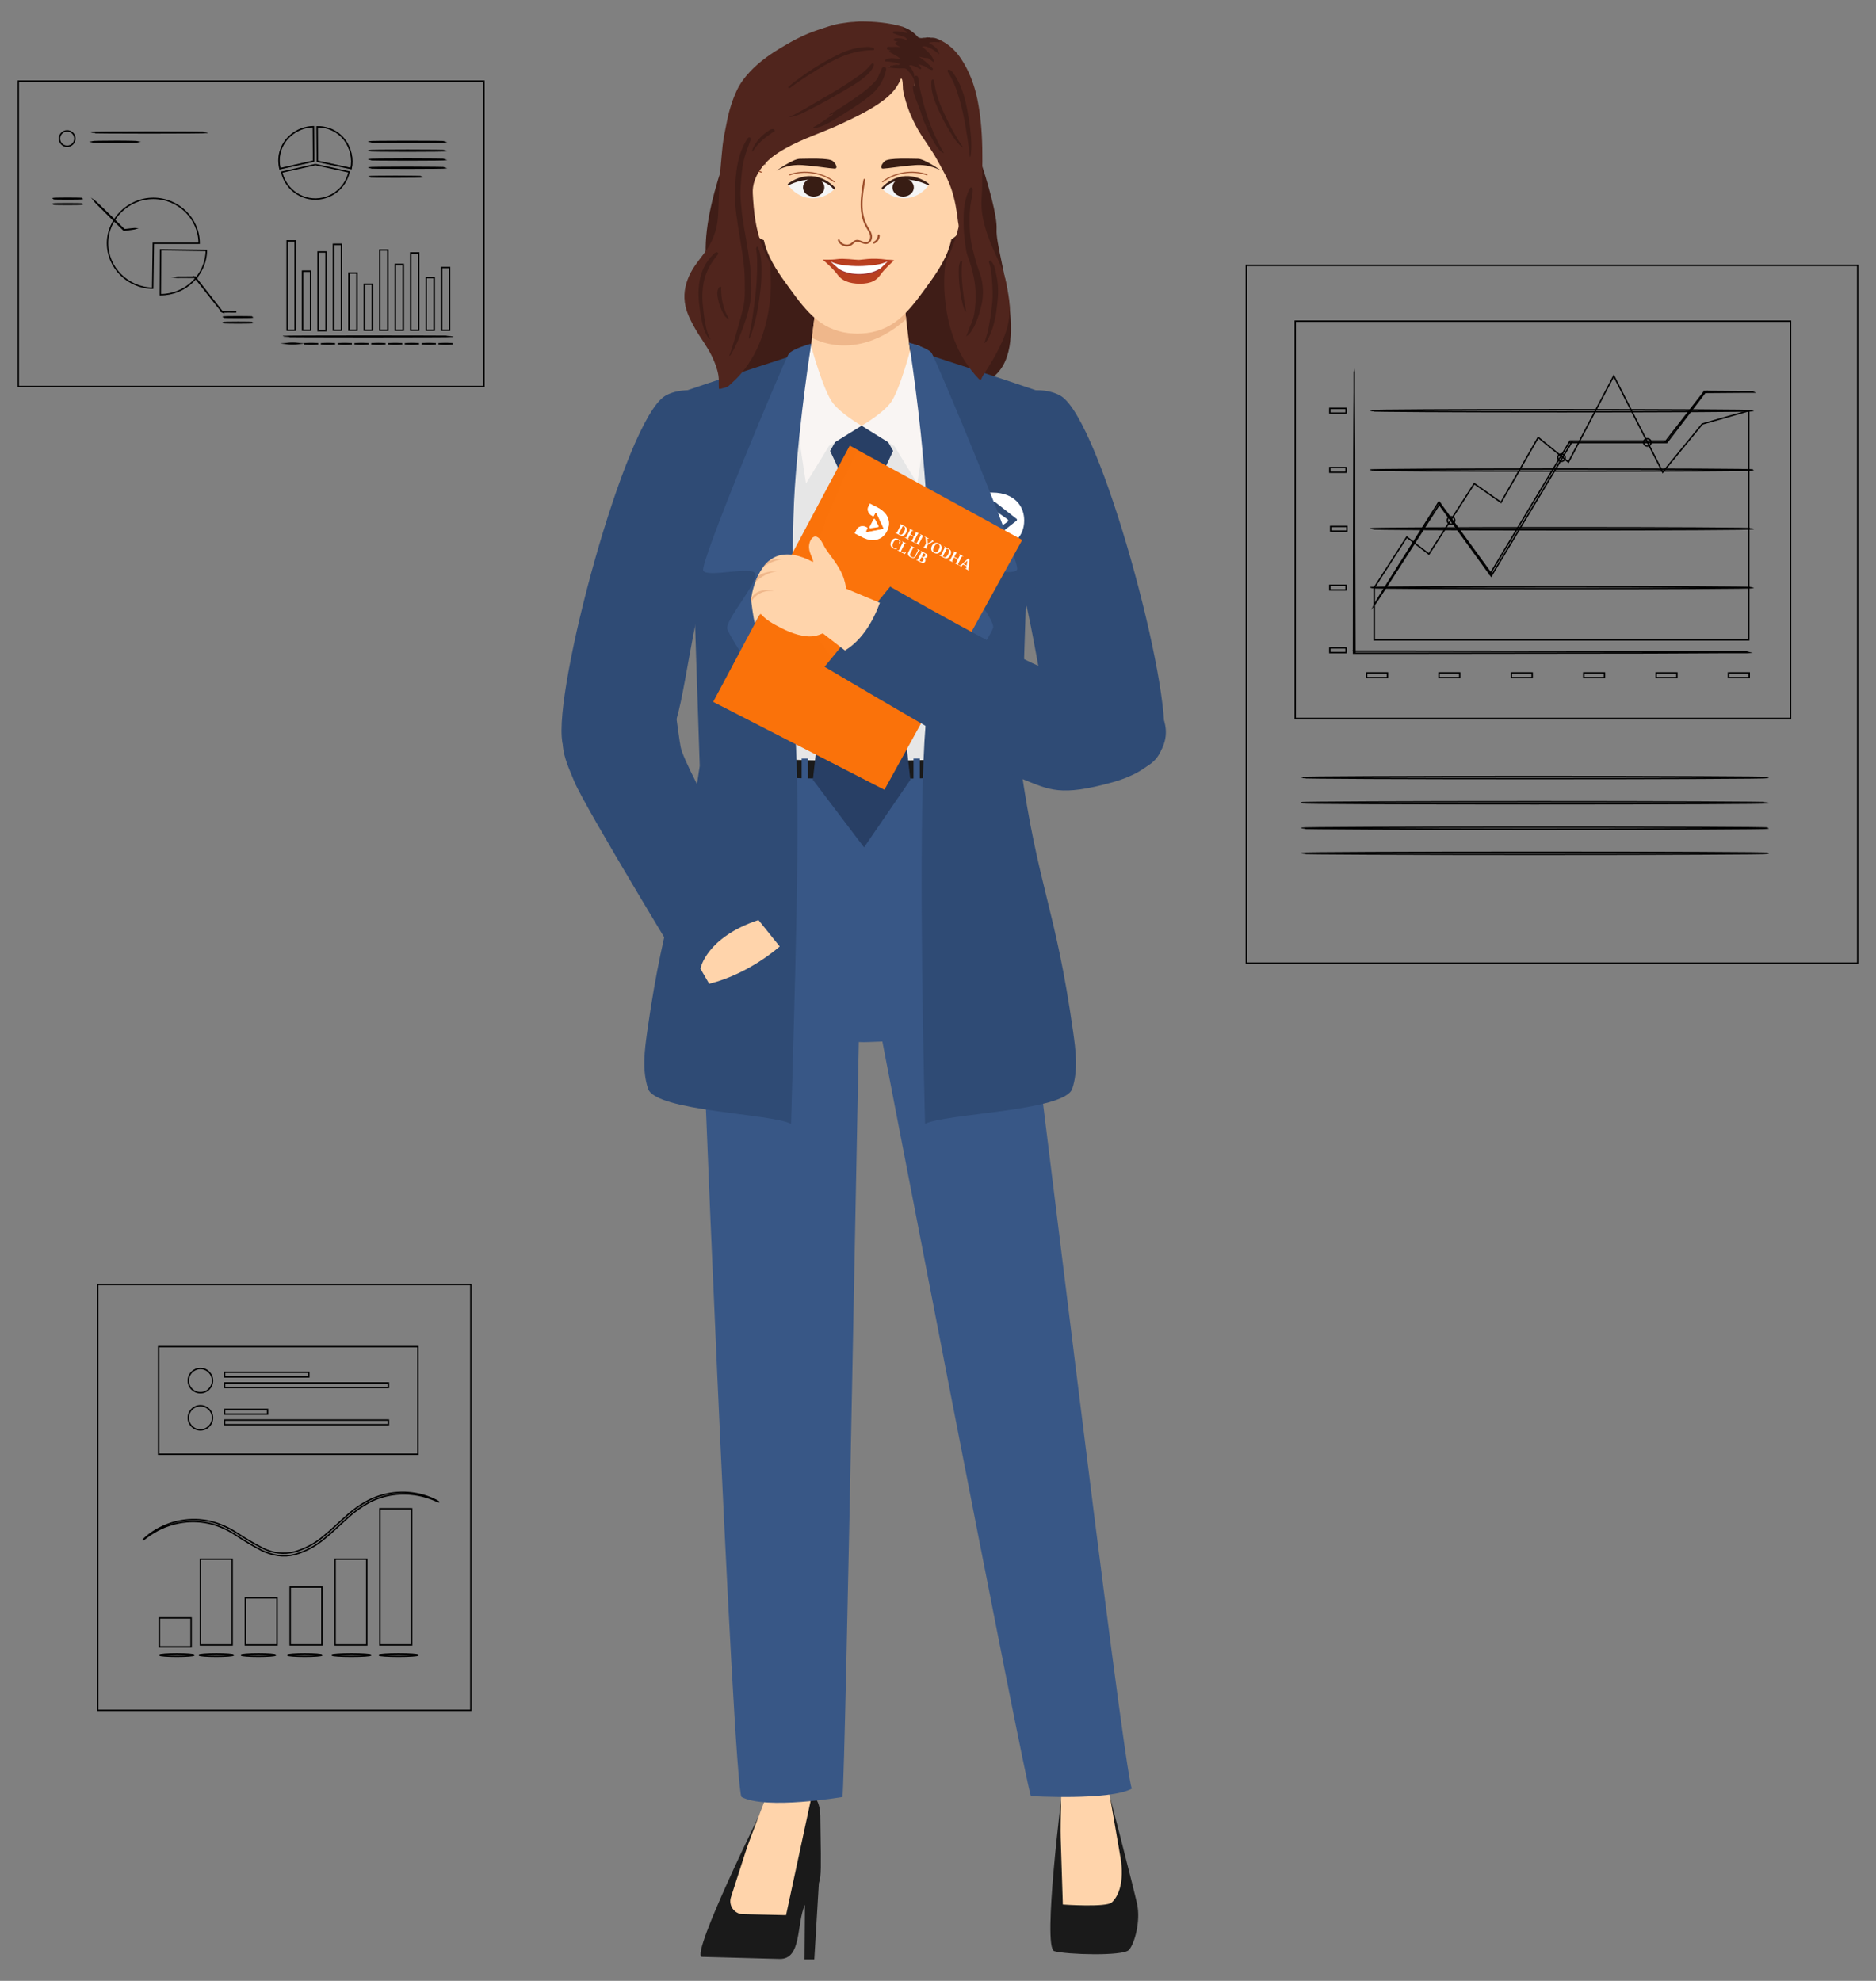 <?xml version="1.0" encoding="utf-8"?>
<!-- Generator: Adobe Illustrator 26.0.1, SVG Export Plug-In . SVG Version: 6.00 Build 0)  -->
<svg version="1.1" id="Layer_3" xmlns="http://www.w3.org/2000/svg" xmlns:xlink="http://www.w3.org/1999/xlink" x="0px" y="0px"
	 viewBox="0 0 4022.04 4246.98" style="enable-background:new 0 0 4022.04 4246.98;" xml:space="preserve">
<rect x="0" y="0" width="4022.04" height="4246.98" fill="#808080" stroke="none"/>
<style type="text/css">
	.st0{fill:none;stroke:#000000;stroke-width:3;stroke-miterlimit:10;}
	.st1{opacity:0.3;}
	.st2{fill:#2F4B75;}
	.st3{fill:#385786;}
	.st4{fill:#3F1D17;}
	.st5{fill:#1A1A1A;}
	.st6{fill:#FFD4AB;}
	.st7{fill:#E6E6E6;}
	.st8{fill:#EFB78B;}
	.st9{fill:#283F65;}
	.st10{fill:#F9F5F3;}
	.st11{fill:#FFFFFF;}
	.st12{fill:#9C4E2B;}
	.st13{fill:#F5F5F5;}
	.st14{fill:#381D14;}
	.st15{fill:#B83F20;}
	.st16{fill:#A33939;}
	.st17{fill:#50251D;}
	.st18{fill:#FB730B;}
	.st19{opacity:0.5;fill:#FB730B;}
	.st20{opacity:0.7;fill:#FFFFFF;enable-background:new    ;}
</style>
<g>
	<g>
		<rect x="39.18" y="173.98" class="st0" width="998.24" height="654.78"/>
		<path class="st0" d="M344.26,535.56l98.17,1.38c-0.75,52.28-44.81,94.96-98.17,94.96h-0.6L344.26,535.56z"/>
		<path class="st0" d="M506.62,668.53c-0.71,0.06-1.42,0.06-2.13,0h-5.97l-21.96,0.26h-0.19l-0.19-0.22
			c-8.78-11.02-20.05-25.28-32.37-40.81l-26.14-33.27l0.52,0.22l-28.9-0.26l-8.14,0.19c-0.96,0.1-1.92,0.1-2.88,0
			c0.95-0.14,1.91-0.2,2.88-0.19h8.07l28.9-0.26h0.3v0.22l26.14,33.2l32.11,41.08l-0.45-0.22l21.96,0.26h5.97
			C504.97,668.55,505.8,668.49,506.62,668.53z"/>
		<path class="st0" d="M541.84,679.84c0,0.41-14.23,0.75-31.78,0.75c-17.55,0-31.78-0.34-31.78-0.75c0-0.41,14.23-0.75,31.78-0.75
			C527.61,679.1,541.84,679.43,541.84,679.84z"/>
		<path class="st0" d="M541.84,691.72c0,0.41-14.23,0.75-31.78,0.75c-17.55,0-31.78-0.34-31.78-0.75s14.23-0.75,31.78-0.75
			C527.61,690.97,541.84,691.2,541.84,691.72z"/>
		<path class="st0" d="M328.73,521.59l-1.38,96.34c-53.32-0.75-96.83-43.99-96.83-96.34s44.32-96.3,98.21-96.3
			s98.21,43.47,98.21,96.3H328.73z"/>
		<path class="st0" d="M290.38,490.08c-0.54,0.19-1.11,0.32-1.68,0.37l-4.89,0.78l-17.63,2.5h-0.3l-0.22-0.22l-23.52-22.89
			c-11.2-11.2-21.47-21.17-28.79-28.53l-8.59-8.78c-1.11-1.03-2.12-2.15-3.02-3.36c1.24,0.87,2.39,1.86,3.44,2.95l8.92,8.4
			c7.47,7.17,17.77,17.14,29.09,28.23l23.34,23.08H266l17.74-1.94l4.89-0.45C289.19,490.07,289.79,490.02,290.38,490.08z"/>
		<path class="st0" d="M176.86,425.77c0,0.41-14.23,0.75-31.78,0.75s-31.74-0.34-31.74-0.75c0-0.41,14.19-0.75,31.74-0.75
			S176.86,425.36,176.86,425.77z"/>
		<path class="st0" d="M176.86,437.54c0,0.41-14.23,0.75-31.78,0.75s-31.74-0.34-31.74-0.75c0-0.41,14.19-0.75,31.74-0.75
			S176.86,437.13,176.86,437.54z"/>
		<path class="st0" d="M672.23,331.3l-0.37-59.75c-18.24,0.33-35.76,7.16-49.4,19.27c-17.7,15.45-26.61,38.66-23.79,61.99
			c0.32,2.92,0.79,5.83,1.42,8.7c-0.02,0.07-0.02,0.15,0,0.22l0,0l72.11-16.24L672.23,331.3z"/>
		<g class="st1">
			<path class="st0" d="M672.23,331.3l-0.37-59.75c-18.24,0.33-35.76,7.16-49.4,19.27c-17.7,15.45-26.61,38.66-23.79,61.99
				c0.32,2.92,0.79,5.83,1.42,8.7c-0.02,0.07-0.02,0.15,0,0.22l0,0l72.11-16.24L672.23,331.3z"/>
		</g>
		<path class="st0" d="M746.58,312.89c-10.72-23.02-32.92-38.55-58.22-40.74l-2.28-0.22h-1.46c-1.42,0-2.88,0-4.33,0h-0.41
			l0.41,59.75v14.04l72.4,15.65l0,0c1.12-5.09,1.65-10.29,1.61-15.5C754.2,334.44,751.56,323.18,746.58,312.89z"/>
		<g class="st1">
			<path class="st0" d="M746.58,312.89c-10.72-23.02-32.92-38.55-58.22-40.74l-2.28-0.22h-1.46c-1.42,0-2.88,0-4.33,0h-0.41
				l0.41,59.75v14.04l72.4,15.65l0,0c1.12-5.09,1.65-10.29,1.61-15.5C754.2,334.44,751.56,323.18,746.58,312.89z"/>
		</g>
		<path class="st0" d="M676.11,352.85l-72.14,16.24c8.98,39.83,48.55,64.85,88.38,55.87c28.02-6.32,49.85-28.29,55.98-56.36
			l-72.14-15.76"/>
		<path class="st0" d="M956.85,342.09c0,0.52-37.34,0.97-83.27,0.97s-83.31-0.45-83.31-0.97s37.34-1.01,83.31-1.01
			C919.54,341.08,956.85,341.53,956.85,342.09z"/>
		<path class="st0" d="M956.85,323.09c0,0.52-37.34,0.97-83.27,0.97s-83.31-0.45-83.31-0.97c0-0.52,37.34-0.97,83.31-0.97
			C919.54,322.11,956.85,322.56,956.85,323.09z"/>
		<path class="st0" d="M956.85,304.12c0,0.52-37.34,0.97-83.27,0.97s-83.31-0.45-83.31-0.97c0-0.52,37.34-0.97,83.31-0.97
			C919.54,303.14,956.85,303.56,956.85,304.12z"/>
		<path class="st0" d="M956.85,359.75c0,0.52-37.34,0.97-83.27,0.97s-83.31-0.45-83.31-0.97s37.34-1.01,83.31-1.01
			C919.54,358.75,956.85,359.38,956.85,359.75z"/>
		<path class="st0" d="M905.28,378.95c0,0.56-25.62,0.97-57.21,0.97s-57.21-0.41-57.21-0.97s25.62-0.97,57.21-0.97
			S905.28,378.43,905.28,378.95z"/>
		<rect x="615.62" y="516.4" class="st0" width="17.14" height="191.6"/>
		<rect x="648.74" y="581.45" class="st0" width="17.14" height="126.51"/>
		<rect x="681.86" y="540.19" class="st0" width="17.14" height="168.75"/>
		<rect x="714.99" y="523.79" class="st0" width="17.14" height="184.2"/>
		<rect x="748.07" y="585.33" class="st0" width="17.14" height="122.63"/>
		<rect x="781.19" y="609.38" class="st0" width="17.14" height="98.58"/>
		<rect x="814.31" y="536.04" class="st0" width="17.14" height="171.92"/>
		<rect x="847.44" y="567.04" class="st0" width="17.14" height="140.93"/>
		<rect x="880.56" y="542.28" class="st0" width="17.14" height="165.68"/>
		<rect x="913.68" y="595.08" class="st0" width="17.14" height="112.88"/>
		<rect x="946.8" y="573.61" class="st0" width="17.14" height="134.35"/>
		<path class="st0" d="M970.96,721.33c0,0.37-81.37,0.71-181.74,0.71s-181.74-0.34-181.74-0.71s81.37-0.71,181.74-0.71
			S970.96,720.92,970.96,721.33z"/>
		<path class="st0" d="M640.08,736.53c-8.47,0.9-17,0.9-25.47,0C623.08,735.58,631.62,735.58,640.08,736.53z"/>
		<path class="st0" d="M682.31,737.16c-10.12,0.95-20.31,0.95-30.43,0C662,736.22,672.19,736.22,682.31,737.16z"/>
		<path class="st0" d="M718.35,737.16c-10.12,0.95-20.31,0.95-30.43,0C698.04,736.22,708.23,736.22,718.35,737.16z"/>
		<path class="st0" d="M754.34,737.16c-10.12,0.95-20.31,0.95-30.43,0C734.03,736.22,744.22,736.22,754.34,737.16z"/>
		<path class="st0" d="M790.38,737.16c-10.12,0.95-20.31,0.95-30.43,0C770.07,736.22,780.26,736.22,790.38,737.16z"/>
		<path class="st0" d="M826.38,737.16c-10.12,0.95-20.31,0.95-30.43,0C806.07,736.22,816.25,736.22,826.38,737.16z"/>
		<path class="st0" d="M862.41,737.16c-10.12,0.95-20.31,0.95-30.43,0C842.1,736.22,852.29,736.22,862.41,737.16z"/>
		<path class="st0" d="M898.33,737.16c-10.12,0.95-20.31,0.95-30.43,0C878.02,736.22,888.21,736.22,898.33,737.16z"/>
		<path class="st0" d="M934.44,737.16c-10.12,0.95-20.31,0.95-30.43,0C914.13,736.22,924.32,736.22,934.44,737.16z"/>
		<path class="st0" d="M970.48,737.16c-10.12,0.95-20.31,0.95-30.43,0C950.17,736.22,960.35,736.22,970.48,737.16z"/>
		<g class="st1">
			<rect x="648.74" y="581.45" class="st0" width="17.14" height="126.51"/>
		</g>
		<g class="st1">
			<rect x="714.99" y="523.79" class="st0" width="17.14" height="184.2"/>
		</g>
		<g class="st1">
			<rect x="781.19" y="609.38" class="st0" width="17.14" height="98.58"/>
		</g>
		<g class="st1">
			<rect x="847.44" y="567.04" class="st0" width="17.14" height="140.93"/>
		</g>
		<g class="st1">
			<rect x="913.68" y="595.08" class="st0" width="17.14" height="112.88"/>
		</g>
		<path class="st0" d="M160.47,297.06c0.02,9.14-7.37,16.56-16.5,16.58c-9.14,0.02-16.56-7.37-16.58-16.5
			c-0.02-9.14,7.37-16.56,16.5-16.58c0.02,0,0.05,0,0.07,0C153.08,280.55,160.47,287.94,160.47,297.06z"/>
		<path class="st0" d="M444.37,284.03c0,0.56-55.68,0.97-124.35,0.97s-124.35-0.41-124.35-0.97s55.64-0.97,124.35-0.97
			S444.37,283.5,444.37,284.03z"/>
		<path class="st0" d="M295.49,304c-1.22,0.29-2.48,0.42-3.73,0.37l-10.49,0.34c-8.89,0-21.14,0.26-34.65,0.26s-25.8,0-34.65-0.26
			l-10.53-0.34c-1.26,0.04-2.51-0.08-3.73-0.37c1.23-0.27,2.48-0.39,3.73-0.37c2.5,0,6.09-0.22,10.53-0.3c8.85,0,21.1-0.3,34.65-0.3
			s25.77,0,34.65,0.3c4.44,0,8.03,0.19,10.49,0.3C293.02,303.61,294.27,303.73,295.49,304z"/>
	</g>
	<g>
		<rect x="2672.01" y="568.97" class="st0" width="1310.85" height="1496.08"/>
		<rect x="2776.95" y="688.59" class="st0" width="1061.89" height="851.91"/>
		<rect x="2851.1" y="1389.06" class="st0" width="34.81" height="10.07"/>
		<rect x="2930.02" y="1442.72" class="st0" width="44.54" height="10.07"/>
		<rect x="3085.13" y="1442.72" class="st0" width="44.54" height="10.07"/>
		<rect x="3240.32" y="1442.72" class="st0" width="44.54" height="10.07"/>
		<rect x="3395.44" y="1442.72" class="st0" width="44.54" height="10.07"/>
		<rect x="3550.63" y="1442.72" class="st0" width="44.54" height="10.07"/>
		<rect x="3705.74" y="1442.72" class="st0" width="44.54" height="10.07"/>
		<rect x="2851.1" y="1254.85" class="st0" width="34.81" height="10.07"/>
		<rect x="2851.1" y="1002.48" class="st0" width="34.81" height="10.07"/>
		<rect x="2851.1" y="875.61" class="st0" width="34.81" height="10.07"/>
		<rect x="2852.89" y="1128.66" class="st0" width="34.81" height="10.07"/>
		<path class="st0" d="M3749.08,1399.04c-1.25,0.11-2.51,0.11-3.75,0h-10.92h-42.66l-155.03,0.77l-511.92,0.6h-122.86v-2.22
			c0-170.64,0.6-321.57,0.77-429.58c0-53.75,0.51-96.92,0.68-126.87c0-14.67,0-26.11,0-34.13c0-3.75,0-6.65,0-8.53
			c-0.13-0.99-0.13-1.99,0-2.99c0.13,0.99,0.13,1.99,0,2.99c0,2.22,0,5.12,0,8.53c0,8.02,0,19.45,0,34.13
			c0,29.95,0.43,73.12,0.68,126.87c0,108.01,0,258.6,0.77,429.58l-2.22-2.13h121.24l511.92,0.68l155.03,0.68l42.66,0.43h10.92
			L3749.08,1399.04z"/>
		<path class="st0" d="M3758.9,1133.7c0,1.19-183.78,2.22-410.47,2.22c-226.69,0-410.56-1.02-410.56-2.22s183.78-2.22,410.56-2.22
			S3758.9,1132.5,3758.9,1133.7z"/>
		<path class="st0" d="M3758.9,1007.85c0,1.28-183.78,2.22-410.47,2.22c-226.69,0-410.56-0.94-410.56-2.22s183.78-2.22,410.56-2.22
			S3758.9,1006.23,3758.9,1007.85z"/>
		<path class="st0" d="M3758.9,880.55c0,1.28-183.78,2.22-410.47,2.22c-226.69,0-410.56-0.94-410.56-2.22
			c0-1.28,183.78-2.22,410.56-2.22S3758.9,879.36,3758.9,880.55z"/>
		<path class="st0" d="M3758.9,1259.88c0,1.28-183.78,2.22-410.47,2.22c-226.69,0-410.56-0.94-410.56-2.22
			c0-1.28,183.78-2.22,410.56-2.22S3758.9,1258.69,3758.9,1259.88z"/>
		<path class="st0" d="M2946.31,1371.91v-112.02l69.79-108.36l47.44,36.35l97.18-151.02l57.33,40.36l79.77-139.33l64.84,52.81
			l97.18-184.8l104.94,206.56l84.72-103.32l99.74-28.58v491.35H2946.31z"/>
		<path class="st0" d="M3758.9,840.8c0,0-0.6,0-1.79,0h-5.2h-20.22l-76.79,0.6l1.02-0.51l-81.91,107.25l-0.51,0.68h-0.17h-205.28
			l1.79-1.02c-27.05,44.96-56.14,93.85-86.26,143.68l-84.81,140.86l-1.62,2.73l-1.96-2.56c-40.44-55.8-77.98-107.42-110.92-152.98
			h2.73l-101.96,158.69l-28.41,43.6l-7.59,11.35c-1.71,2.56-2.73,3.84-2.73,3.84s0.68-1.45,2.3-4.1l7.08-11.69l27.64-44.11
			l100.25-158.78l1.45-2.3l1.54,2.22l111.34,152.81h-3.58l84.64-140.95l86.43-143.59l0.6-1.02h1.28h205.28l-1.36,0.68l82.67-106.56
			v-0.51h0.6l76.79,0.6h20.22h5.2L3758.9,840.8z"/>
		<path class="st0" d="M3118.83,1115.44c0.19,4.38-3.21,8.08-7.59,8.27c-4.38,0.19-8.08-3.21-8.27-7.59
			c-0.19-4.38,3.21-8.08,7.59-8.27c0.11,0,0.22-0.01,0.33-0.01C3115.18,1107.75,3118.73,1111.15,3118.83,1115.44
			C3118.83,1115.44,3118.83,1115.44,3118.83,1115.44z"/>
		<path class="st0" d="M3355.59,980.8c0.24,4.38-3.12,8.11-7.5,8.35c-4.38,0.24-8.11-3.12-8.35-7.5c-0.24-4.38,3.12-8.11,7.5-8.35
			c0.17-0.01,0.33-0.01,0.5-0.01C3351.96,973.25,3355.45,976.58,3355.59,980.8z"/>
		<path class="st0" d="M3539.71,948.13c0.19,4.38-3.21,8.08-7.59,8.27c-4.38,0.19-8.08-3.21-8.27-7.59s3.21-8.08,7.59-8.27
			c0.11,0,0.22-0.01,0.33-0.01C3536.06,940.44,3539.61,943.84,3539.71,948.13C3539.71,948.13,3539.71,948.13,3539.71,948.13z"/>
		<path class="st0" d="M3790.98,1667.11c0,1.28-224.05,2.22-500.4,2.22s-500.48-0.94-500.48-2.22c0-1.28,224.05-2.22,500.48-2.22
			S3790.98,1665.92,3790.98,1667.11z"/>
		<path class="st0" d="M3790.98,1721.21c0,1.28-224.05,2.22-500.4,2.22s-500.48-0.94-500.48-2.22s224.05-2.22,500.48-2.22
			S3790.98,1720.01,3790.98,1721.21z"/>
		<path class="st0" d="M3790.98,1775.73c0,1.19-224.05,2.22-500.4,2.22s-500.48-1.02-500.48-2.22s224.05-2.22,500.48-2.22
			S3790.98,1774.1,3790.98,1775.73z"/>
		<path class="st0" d="M3790.98,1829.48c0,1.19-224.05,2.22-500.4,2.22s-500.48-1.02-500.48-2.22c0-1.19,224.05-2.22,500.48-2.22
			S3790.98,1828.2,3790.98,1829.48z"/>
	</g>
	<g>
		<rect x="209.51" y="2754.03" class="st0" width="800" height="913.04"/>
		<path class="st0" d="M940.78,3220.21c0,0.57-8.86-4.46-25.73-9.78c-23.84-7.44-49.06-9.39-73.76-5.72
			c-16.95,2.62-33.37,7.91-48.66,15.67c-17.38,9.3-33.47,20.84-47.86,34.31c-15.67,13.84-31.28,29.56-49.23,44.09
			c-18.32,15.66-39.76,27.24-62.9,33.96c-11.95,3.16-24.41,3.92-36.65,2.23c-11.8-1.79-23.26-5.32-34.02-10.46
			c-19.67-10.24-38.76-21.56-57.18-33.91c-16.37-10.93-34.46-19.03-53.52-23.96c-16.66-4.07-33.86-5.4-50.95-3.95
			c-24.88,2.15-48.94,9.98-70.33,22.87c-15.1,9.21-22.19,16.12-22.87,15.67c1.48-1.88,3.19-3.57,5.09-5.03
			c5.1-4.59,10.57-8.76,16.35-12.47c36.53-23.61,81.07-31.4,123.45-21.61c19.59,4.92,38.22,13.08,55.12,24.13
			c18.24,12.13,37.14,23.24,56.61,33.28c20.68,10.61,44.49,13.41,67.07,7.89c22.56-6.38,43.53-17.45,61.53-32.48
			c17.73-14.24,33.34-29.85,49.29-43.74c14.79-13.65,31.3-25.3,49.12-34.65c38.96-19.34,84.04-22.26,125.17-8.12
			c6.5,2.19,12.81,4.91,18.87,8.12C936.89,3217.58,938.9,3218.8,940.78,3220.21z"/>
		<rect x="429.71" y="3342.86" class="st0" width="67.99" height="183.95"/>
		<rect x="718.35" y="3342.86" class="st0" width="67.99" height="183.95"/>
		<rect x="814.53" y="3234.79" class="st0" width="67.99" height="291.96"/>
		<rect x="341.71" y="3468.89" class="st0" width="67.99" height="61.93"/>
		<rect x="525.95" y="3425.89" class="st0" width="68.04" height="100.86"/>
		<rect x="622.12" y="3402.73" class="st0" width="67.99" height="124.02"/>
		<path class="st0" d="M500.5,3548.48c0,1.49-16.47,2.74-36.77,2.74s-36.77-1.26-36.77-2.74s16.47-2.74,36.77-2.74
			C484.03,3545.73,500.5,3546.94,500.5,3548.48z"/>
		<path class="st0" d="M415.87,3548.48c0,1.49-16.47,2.74-36.77,2.74c-20.3,0-36.77-1.26-36.77-2.74s16.47-2.74,36.77-2.74
			C399.41,3545.73,415.87,3546.94,415.87,3548.48z"/>
		<path class="st0" d="M895.95,3548.48c0,1.49-18.58,2.74-41.51,2.74c-22.93,0-41.57-1.26-41.57-2.74s18.58-2.74,41.57-2.74
			C877.43,3545.73,895.95,3546.94,895.95,3548.48z"/>
		<ellipse class="st0" cx="753.41" cy="3548.48" rx="41.51" ry="2.74"/>
		<path class="st0" d="M690.17,3548.48c0,1.49-16.47,2.74-36.77,2.74s-36.77-1.26-36.77-2.74s16.47-2.74,36.77-2.74
			S690.17,3546.94,690.17,3548.48z"/>
		<path class="st0" d="M590.73,3548.48c0,1.49-16.41,2.74-36.71,2.74c-20.3,0-36.77-1.26-36.77-2.74s16.47-2.74,36.77-2.74
			C574.32,3545.73,590.73,3546.94,590.73,3548.48z"/>
		<rect x="340.11" y="2887.14" class="st0" width="555.84" height="230.83"/>
		<path class="st0" d="M455.61,2960.04c0.03,14.34-11.57,25.99-25.9,26.02c-14.34,0.03-25.99-11.57-26.02-25.9
			c-0.03-14.34,11.57-25.99,25.9-26.02c0.02,0,0.04,0,0.06,0C443.97,2934.14,455.58,2945.73,455.61,2960.04z"/>
		<rect x="481.52" y="2942.15" class="st0" width="180.57" height="10.01"/>
		<rect x="481.52" y="2964.96" class="st0" width="351.25" height="10.01"/>
		<path class="st0" d="M455.61,3039.75c0.03,14.34-11.57,25.99-25.9,26.02c-14.34,0.03-25.99-11.57-26.02-25.9
			c-0.03-14.34,11.57-25.98,25.9-26.02c0.02,0,0.04,0,0.06,0c14.31-0.03,25.93,11.54,25.96,25.84
			C455.61,3039.71,455.61,3039.73,455.61,3039.75z"/>
		<rect x="481.52" y="3021.86" class="st0" width="92.17" height="10.01"/>
		<rect x="481.52" y="3044.61" class="st0" width="351.25" height="10.01"/>
	</g>
	<g>
		<path class="st2" d="M1425.66,848.98c45.57-28.23,214.63-31.91,124.02,258.4c-75.18,240.86-77.67,393.85-111.07,468.19
			c-34.32,76.38-211.94,124.05-232.82,16C1184.9,1483.53,1339.35,902.45,1425.66,848.98z"/>
		<path class="st2" d="M2274.53,848.98c-45.57-28.23-214.63-31.91-124.02,258.4c75.18,240.86,77.67,393.85,111.07,468.19
			c34.32,76.38,211.94,124.05,232.82,16C2515.3,1483.53,2360.84,902.45,2274.53,848.98z"/>
		<path class="st3" d="M2217.83,1935.43c-24.41-118.06-148.61-360.62-148.61-360.62h-433.53c0,0-124.2,242.55-148.61,360.62
			c-24.41,118.06,16.11,222.12,74.31,258.31c58.2,36.19,291.07,40.72,291.07,40.72s232.87-4.52,291.07-40.72
			C2201.72,2157.55,2242.24,2053.49,2217.83,1935.43z"/>
		<g id="back_hair_00000150786831734387601430000003557185825526416303_">
			<path id="back_hair_00000091016383284045405860000010863275737131119011_" class="st4" d="M1839.01,57.79
				c0,0-175.59,10.98-215.48,108.56c-39.89,97.57-124.96,279.46-108.6,401.35s-11.39,232.37,72.83,248.08
				c84.23,15.71,415.75,52.77,524.9,2.62c109.15-50.15,20.7-271.27,23.98-326.72s-74.71-270.87-104.44-325.32
				C2002.48,111.9,1927.75,57.79,1839.01,57.79z"/>
			<path class="st4" d="M1556.4,831.18c16.24-14.24,31.71-29.17,44.2-46.98c23.48-33.49,36.65-71.02,44.63-110.78
				c6.11-30.43,6.21-61.13,5.5-91.89c-0.15-6.64-1.04-13.31-0.88-20c11.26,15.16,20.64,31.68,33.42,45.73
				c2.25,2.47,11.39,12.52,11.39,12.52l7.91,7.36c0,0,9.59,8.36,13.94,12.18c1.09,0.96,1.26,2.28,1.29,3.68
				c0.33,13.94,1.51,27.85,2.63,41.72c0.85,10.47-0.58,21.06,1.81,31.4c-0.95,6.77-0.16,13.57-0.45,20.35
				c-0.09,2.05,0.51,4.16-0.52,6.13c1.18,21.55-9.75,36.18-26.29,48.43c-20.05,14.85-42.88,22.42-66.73,27.41
				c-22.88,4.78-45.98,8.57-68.99,12.76C1558.35,831.36,1557.36,831.19,1556.4,831.18z"/>
			<polygon class="st4" points="1966.78,611.86 1980.17,557.3 2016.2,513.04 2043.08,492.59 2072.81,485.24 2072.81,574.8 
				2063.55,691.13 2029.58,737.45 			"/>
			<polygon class="st4" points="1696.5,602.9 1683.12,548.34 1647.09,504.08 1620.2,483.63 1590.47,476.28 1590.47,565.84 
				1599.74,682.17 1633.71,728.49 			"/>
			<path class="st4" d="M2022.12,511.32c-1.14,21.1-1.56,42.22-1.23,63.35c0.78,49.03,10.4,96.26,29.57,141.41
				c11.5,27.08,26.57,52,46.77,73.64c3.83,4.1,6.31,9.55,12.17,11.48c-0.77,2.29-1.73,4.53-2.27,6.88
				c-2.08,9.07-2.02,9.08-10.41,7.66c-23.52-3.96-46.99-8.09-70.05-14.35c-28.59-7.76-54.07-20.83-74.35-42.86
				c-10.19-11.08-12.12-24.92-12.24-39.24c-1.35-7.75,2.44-79.3,2.88-99.91c0.1-4.73,1.33-9.52,1.1-14.36
				c-0.1-2.17,0.63-3.96,2.31-5.2c7.98-5.93,14.36-13.58,21.73-20.16c0.77-0.69,13.63-13.68,20.86-21.68
				C1996.68,549.44,2017.94,525.82,2022.12,511.32z"/>
		</g>
		<g>
			<g>
				<path class="st5" d="M1758.67,3893.01c-0.53-44.86-29.08-54.2-29.08-54.2l-93.9,36.84c0,0-154.71,312.79-131.39,319.8
					l167.13,4.48c48.15,1.06,35.68-75.43,54.3-115.98l-0.88,117.04h20.96l9.77-163.04c1.59-5.73,2.7-10.61,3.13-14.25
					C1761.03,4004.46,1759.38,3952.96,1758.67,3893.01z"/>
				<path class="st6" d="M1650.99,3829.93c-8.2,22.98-43.32,111.76-52.36,139.96c-6.64,20.73-21.21,65.89-31.52,97.81
					c-5.69,17.62,7.06,35.78,25.57,36.42l92.56,2.02l53.33-247.93c0.9-7.32,1.44-45.01-14.34-54.41
					C1708.45,3794.41,1659.2,3806.96,1650.99,3829.93z"/>
			</g>
		</g>
		<g>
			<g>
				<path class="st5" d="M2372.76,3825.11c0,0,57.09,220.44,65.06,256.73c7.97,36.29-5.04,85.28-17.58,98.89
					c-12.54,13.61-134.17,10.05-160,2.49c-25.83-7.56,17.2-344.9,17.2-344.9L2372.76,3825.11z"/>
				<path class="st6" d="M2276.43,3789.01c0,24.78-3.42,120.53-2.38,150.95c1.24,36.53,4.6,143.38,4.6,143.38
					s93.62,6.56,105.14-4.62c32.72-31.75,18.1-98.28,18.1-98.28l-27.78-160.92c-1.72-7.89-14.63-48.54-33.77-58.68
					C2321.2,3750.7,2276.43,3764.23,2276.43,3789.01z"/>
			</g>
		</g>
		<g>
			<g>
				<g>
					<path class="st3" d="M1876.11,2151.97c0,0,318.84,1656.89,334.04,1698.87c0,0,169.31,10.02,216.41-15.99
						c-19.01-41.33-227.21-1789.37-234-1810.4C2190.4,2008.58,1873.34,2122.82,1876.11,2151.97z"/>
				</g>
			</g>
			<g>
				<g>
					<path class="st3" d="M1842.99,2169.31c0.04-88.89-30.33,1637.93-36.79,1683.42c0,0-163.79,27.97-216.32,0
						c-18.22-21-92.2-1806.89-88.81-1829.59C1511.3,1954.62,1843.03,2104.32,1842.99,2169.31z"/>
				</g>
			</g>
		</g>
		<path class="st7" d="M2142.4,1589.14c-22.31-124.73-22.31-244.44-22.31-244.44s50.47-151.95,42.95-218.22
			c0,0,33.95-268.77,24.5-279.58c-20.02-22.91-188.45-84.77-224.34-84.77h-227.54c-35.9,0-204.33,61.85-224.34,84.77
			c-9.45,10.82,15.2,271.93,15.2,271.93c-7.52,66.27,52.25,225.87,52.25,225.87s0.04,119.22-22.17,243.68
			C1542.87,1665.28,2156.11,1665.8,2142.4,1589.14z"/>
		<g>
			<path class="st5" d="M1529.26,1659.84c83.57,5.44,167.22,8.79,250.9,9.99c83.1,1.2,166.21,0.3,249.28-2.7
				c47.05-1.7,94.09-4.08,141.09-7.11c8.22-0.53,4.2-40.23-4.62-39.66c-83.57,5.4-162.6,9.46-246.28,10.62
				c-83.1,1.15-166.21,0.21-249.28-2.84c-47.05-1.72-87.61-4.13-134.62-7.2C1527.49,1620.4,1520.43,1659.27,1529.26,1659.84
				L1529.26,1659.84z"/>
			<rect x="1718.7" y="1626.3" class="st3" width="13.56" height="46.34"/>
			<rect x="1958.47" y="1626.3" class="st3" width="13.56" height="46.34"/>
		</g>
		<g>
			<path class="st6" d="M1844.21,977.22c-13.78-13.02-42.54-34-71.01-64.29c-70.97-75.53-76.48-99.5-76.48-105.04
				c0-34.98,70.89-39.8,147.49-39.8s147.49,4.82,147.49,39.8c0,5.55-5.52,29.51-76.48,105.04
				C1886.76,943.22,1857.99,964.2,1844.21,977.22z"/>
			<polygon class="st6" points="1962.44,846.9 1725.98,846.9 1762.65,544.11 1925.78,544.11 			"/>
			<path class="st8" d="M1762.65,544.11l-21.84,180.39c68.3,33.56,143.86,12.44,201.93-40.37l-16.96-140.02H1762.65z"/>
		</g>
		<polygon class="st9" points="1880.79,1039.41 1914.77,966.79 1882.69,910.24 1847.26,913 1811.83,910.24 1779.75,966.79 
			1813.72,1039.41 1742.74,1671.95 1852.45,1816.79 1951.77,1671.95 		"/>
		<g>
			<path class="st10" d="M1847.26,912.72c0,0,40.94-23.18,60.74-47.37c21.18-25.88,46.95-127.54,46.95-127.54
				s39.89,4.61,43.31,39.07c3.71,37.29-31.75,259.71-31.75,259.71l-48.78-79.96L1847.26,912.72z"/>
			<path class="st10" d="M1847.26,912.72c0,0-40.94-23.18-60.74-47.37c-21.18-25.88-47.82-124.67-47.82-124.67
				s-39.02,1.74-42.45,36.2c-3.71,37.29,31.75,259.71,31.75,259.71l49.49-80.7L1847.26,912.72z"/>
		</g>
		<g>
			<path class="st2" d="M1389.4,2334.17c-13.16-39.6-7.44-82.68-1.59-124c37.46-264.52,74.91-303.56,112.37-568.08
				c-3.73-113.08-7.46-226.16-11.2-339.23c-33.76-50.2-33.8-117.89-31.84-179.68c3-94.66,6-189.32,9-283.97
				c63.04-21.6,171.58-57.04,270.63-89.24c-50.2,261.91-55.03,538.56-33.04,804.39c14.73,178.04-1.73,618.27-7.74,855.28
				C1653.51,2387.29,1405.53,2382.76,1389.4,2334.17z"/>
			<path class="st3" d="M1690.99,758.74c-8.25,11.09-191.42,448.51-183.32,464.58s104.26-10.65,111.68,6.48
				c7.42,17.13-64.72,100.32-60.27,118.1c4.45,17.78,97.1,158.9,145.03,211.44c0,0-10.68-361.07,0-515.14
				c10.68-154.08,35.22-307.49,35.22-307.49S1699.24,747.64,1690.99,758.74z"/>
		</g>
		<g>
			<path class="st2" d="M2298.84,2334.17c13.16-39.6,7.44-82.68,1.59-124c-37.46-264.52-74.91-305.64-112.37-570.15
				c3.73-113.08,7.46-226.16,11.2-339.23c33.76-50.2,33.8-117.89,31.84-179.68c-3-94.66-6-189.32-9-283.97
				c-63.04-21.6-171.58-57.04-270.63-89.24c50.2,261.91,55.03,538.56,33.04,804.39c-14.73,178.04-7.27,620.34-1.26,857.35
				C2025.72,2387.29,2282.7,2382.76,2298.84,2334.17z"/>
			<g id="D_Logo_00000056396784003832130810000005105121080251192999_">
				<path class="st11" d="M2183.28,1078.71c-11.23-13.8-29.95-22.64-56.03-22.64h-31.23v11.95c0,12.96,11.81,23.46,26.37,23.46h3.26
					c1.71,0,3.09-1.23,3.09-2.75v-9.87c0-2.37,3.14-3.63,5.14-2.07l45.44,35.55c1.4,1.09,1.4,3.03,0,4.13l-45.44,35.55
					c-2,1.56-5.14,0.3-5.14-2.07v-9.87c0-1.52-1.38-2.75-3.09-2.75h-3.26c-14.57,0-26.37,10.5-26.37,23.46v15.27h31.23
					c45.44,0,68.57-26.86,68.57-60C2195.82,1101.95,2191.62,1088.97,2183.28,1078.71z"/>
				<path class="st11" d="M2160.05,1118.74l-21.83,15.45c-2.17,1.53-5.16-0.02-5.16-2.67v-30.9c0-2.66,3-4.21,5.16-2.67l21.83,15.45
					C2161.89,1114.7,2161.89,1117.44,2160.05,1118.74z"/>
			</g>
			<path class="st3" d="M1997.24,756.66c8.25,11.09,191.42,448.51,183.32,464.58c-8.1,16.07-104.26-10.65-111.68,6.48
				c-7.42,17.13,64.72,100.32,60.27,118.1c-4.45,17.78-97.1,158.9-145.03,211.44c0,0,10.68-361.07,0-515.14
				c-10.68-154.08-35.22-307.49-35.22-307.49S1988.99,745.57,1997.24,756.66z"/>
		</g>
		<g>
			<path class="st2" d="M1222.6,1481.76c-30.28,113.86-14.83,136.37,8.48,193.33c23.3,56.97,246.17,422.25,246.17,422.25
				l170.11-142.58c0,0-177.77-301.78-188.02-352.93c-2.68-13.36-7.03-48.72-13.35-92.41
				C1422.21,1345.18,1269,1307.26,1222.6,1481.76z"/>
			<path class="st6" d="M1626.1,1972.56l45.56,56.61c0,0-64.3,58.6-151.2,80.07l-18.78-32.38
				C1501.67,2076.85,1513.41,2009.97,1626.1,1972.56z"/>
		</g>
		<g>
			<g>
				<path class="st6" d="M1672.99,498.33c1.77,11.83-16.57,20.82-31.16,17.75c-14.59-3.08-24.4-14.04-29.61-25.23
					c-5.21-11.19-7.1-23.23-12.77-34.28c-10.23-19.93-29.49-36.92-31.08-58.38c-1.31-17.63,14.39-37.48,34.95-45.26
					c29.43-11.15,54.9,7.93,66.83,22.88L1672.99,498.33z"/>
				<path class="st12" d="M1614.93,478.42c0.1,0,0.2-0.01,0.3-0.04c0.64-0.16,1.02-0.81,0.86-1.45c-0.81-3.15-1.45-6.42-2.08-9.6
					c-1.44-7.33-2.93-14.91-6.59-21.61c-2.92-5.34-7.08-9.86-11.11-14.24c-3.99-4.33-8.12-8.81-10.9-14
					c-6.93-12.91-4.56-29.93,5.63-40.46c10.19-10.53,27.12-13.46,40.26-6.95c0.59,0.29,1.3,0.05,1.59-0.54
					c0.29-0.59,0.05-1.3-0.54-1.59c-14.04-6.95-32.13-3.82-43.02,7.43c-10.89,11.25-13.43,29.44-6.02,43.24
					c2.92,5.45,7.15,10.04,11.24,14.48c3.93,4.27,7.99,8.68,10.77,13.77c3.49,6.38,4.94,13.78,6.34,20.93
					c0.63,3.21,1.28,6.52,2.11,9.73C1613.92,478.06,1614.41,478.42,1614.93,478.42z"/>
			</g>
		</g>
		<g>
			<g>
				<path class="st6" d="M1999.35,498.33c-1.77,11.83,16.57,20.82,31.16,17.75c14.59-3.08,24.4-14.04,29.61-25.23
					c5.21-11.19,7.1-23.23,12.77-34.28c10.23-19.93,29.49-36.92,31.08-58.38c1.31-17.63-14.39-37.48-34.95-45.26
					c-29.43-11.15-54.9,7.93-66.83,22.88L1999.35,498.33z"/>
				<path class="st12" d="M2057.4,478.42c-0.1,0-0.2-0.01-0.3-0.04c-0.64-0.16-1.02-0.81-0.85-1.45c0.81-3.15,1.45-6.42,2.08-9.6
					c1.44-7.33,2.93-14.91,6.59-21.61c2.92-5.34,7.08-9.86,11.11-14.24c3.99-4.33,8.12-8.81,10.9-14
					c6.93-12.91,4.56-29.93-5.63-40.46c-10.19-10.53-27.12-13.46-40.26-6.95c-0.59,0.29-1.3,0.05-1.59-0.54
					c-0.29-0.59-0.05-1.3,0.54-1.59c14.04-6.95,32.13-3.82,43.02,7.43c10.89,11.25,13.43,29.44,6.02,43.24
					c-2.92,5.45-7.15,10.04-11.24,14.48c-3.93,4.27-7.99,8.68-10.77,13.77c-3.49,6.38-4.94,13.78-6.34,20.93
					c-0.63,3.21-1.28,6.52-2.11,9.73C2058.41,478.06,2057.93,478.42,2057.4,478.42z"/>
			</g>
		</g>
		<path class="st6" d="M1838.49,122.51c-69.4,2.45-120.89,21.37-151.02,40.02c-26.4,16.34-35.85,48.29-38.33,79.24
			c-4.52,56.42-9.03,112.84-13.55,169.26c-3.08,38.47-6.06,77.97,4.91,114.97c10.23,34.49,31.84,64.28,53.07,93.32
			c17.07,23.35,34.38,46.95,56.63,65.43c22.25,18.48,50.3,28.99,79.2,30.3c2.89,0.13,5.71,0.24,8.47,0.34
			c3.14-0.1,6.39-0.23,9.71-0.38c28.89-1.31,56.95-11.82,79.2-30.3c22.25-18.48,39.56-42.09,56.63-65.43
			c21.23-29.04,42.85-58.83,53.07-93.32c10.97-37,7.99-76.5,4.91-114.97c-4.52-56.42-9.03-112.84-13.55-169.26
			c-2.48-30.95-11.92-62.9-38.33-79.24c-30.06-18.6-81.36-37.47-150.51-39.99C1838.83,122.5,1838.66,122.51,1838.49,122.51z"/>
		<g>
			<g>
				<path class="st13" d="M1892.69,406.25c-1.02-1.03-2.01-2.1-2.96-3.21c13.21-14.37,32.16-23.32,51.66-24.38
					c18.11-0.99,36.5,4.85,50.8,15.99c-10.11,16.51-28.06,28.13-47.33,30.24C1925.86,426.98,1906.13,419.78,1892.69,406.25z"/>
				<ellipse class="st14" cx="1936.28" cy="401.9" rx="22.94" ry="19.66"/>
				<path class="st14" d="M1892.8,406.35c-0.03-0.03-0.07-0.07-0.1-0.1c-1.03-1.03-2.01-2.1-2.96-3.21
					c13.21-14.38,31.74-24.36,51.23-25.42c18.12-0.99,36.93,5.89,51.23,17.03c-0.57,0.93-1.17,1.84-1.79,2.74
					C1959.13,381.55,1916.82,378.16,1892.8,406.35z"/>
			</g>
			<path class="st12" d="M1892.43,390.92c0.25,0,0.5-0.08,0.71-0.24c26.56-19.85,62.56-25.56,93.95-14.91
				c0.62,0.22,1.3-0.12,1.51-0.74c0.21-0.62-0.12-1.3-0.74-1.51c-32.13-10.9-68.96-5.05-96.14,15.26c-0.53,0.39-0.63,1.14-0.24,1.66
				C1891.71,390.75,1892.06,390.92,1892.43,390.92z"/>
		</g>
		<g>
			<g>
				<path class="st13" d="M1788.09,406.25c1.02-1.03,2.01-2.1,2.96-3.21c-13.21-14.37-32.16-23.32-51.66-24.38
					c-18.11-0.99-36.5,4.85-50.8,15.99c10.11,16.51,28.06,28.13,47.33,30.24C1754.93,426.98,1774.66,419.78,1788.09,406.25z"/>
				<ellipse class="st14" cx="1744.51" cy="401.9" rx="22.94" ry="19.66"/>
				<path class="st14" d="M1787.99,406.35c0.03-0.03,0.07-0.07,0.1-0.1c1.02-1.03,2.01-2.1,2.96-3.21
					c-13.21-14.38-31.74-24.36-51.23-25.42c-18.12-0.99-36.93,5.89-51.23,17.03c0.57,0.93,1.17,1.84,1.79,2.74
					C1721.66,381.55,1763.96,378.16,1787.99,406.35z"/>
			</g>
			<path class="st12" d="M1788.36,390.92c-0.25,0-0.5-0.08-0.71-0.24c-26.56-19.85-62.56-25.56-93.95-14.91
				c-0.62,0.22-1.3-0.12-1.51-0.74c-0.21-0.62,0.12-1.3,0.74-1.51c32.13-10.9,68.96-5.05,96.14,15.26c0.53,0.39,0.63,1.14,0.24,1.66
				C1789.08,390.75,1788.72,390.92,1788.36,390.92z"/>
		</g>
		<g>
			<g>
				<g>
					<g>
						<path class="st15" d="M1916.98,558.37c-4.93,4-20.95,18.84-29.8,31.35c-7.61,10.75-18.58,18.55-43.52,18.6
							c-23.18-0.02-39.18-7.28-47.37-18.53c-9.75-13.38-26.23-27.85-32.37-32.97c-1.12-0.4,17.12,0.75,31.12-1.27
							c14-2.02,36.74,1.53,45.69,1.62c7.81,0.08,26.7-5.25,60.75-0.4C1908.79,556.76,1917.93,558.02,1916.98,558.37z"/>
					</g>
				</g>
				<path class="st16" d="M1780.29,560.4c0,0,8.08,5.17,25.98,7.76c11.37,1.65,24.32,2.38,34.31,2.38c11.64,0,25.93-1.12,38.84-3.05
					c15.93-2.38,24.18-7.47,24.18-7.47l-15.89,15.48c-11.67,13.36-26.97,13.49-48.06,13.49c-21.09,0-35.48-4.95-41.05-12.27
					L1780.29,560.4z"/>
				<path class="st11" d="M1887.71,575.51l15.89-15.48c0,0-8.24,5.09-24.18,7.47c-12.91,1.93-27.2,3.05-38.84,3.05
					c-9.99,0-22.94-0.73-34.31-2.38c-17.9-2.6-25.98-7.76-25.98-7.76l17.03,15.19C1815.85,589,1857.87,593.7,1887.71,575.51z"/>
			</g>
		</g>
		<path class="st14" d="M1893.33,361.47c-6.76,0.32-4.67-8.74,3.68-16.1c8.35-7.36,56.26-4.91,70.97-4.91s50.28,25.75,50.28,25.75
			s-23.2-14.79-56.36-12.22C1927.4,356.68,1905.94,360.88,1893.33,361.47z"/>
		<path class="st14" d="M1789.32,361.47c6.76,0.32,4.67-8.74-3.68-16.1c-8.35-7.36-56.26-4.91-70.97-4.91s-50.28,25.75-50.28,25.75
			s23.2-14.79,56.36-12.22C1755.26,356.68,1776.72,360.88,1789.32,361.47z"/>
		<g>
			<path class="st12" d="M1815.64,528.38c-2.16,0-4.36-0.34-6.52-1.02c-6.01-1.91-10.75-6.23-12.7-11.57
				c-0.38-1.03,0.15-2.17,1.18-2.55c1.03-0.38,2.17,0.15,2.55,1.18c1.53,4.19,5.33,7.61,10.17,9.14c4.84,1.54,9.92,0.94,13.58-1.6
				c1.03-0.72,2.01-1.57,3.04-2.47c2.08-1.82,4.23-3.7,7.08-4.61c4.77-1.51,9.35,0.27,13.77,1.99c3.87,1.51,7.53,2.93,10.94,2.01
				c5.4-1.45,7.78-8.56,6.62-14.3c-0.97-4.77-3.55-8.99-6.28-13.46c-0.83-1.36-1.67-2.72-2.45-4.1
				c-16.79-29.46-12.12-65.02-5.36-101.91c0.2-1.08,1.23-1.8,2.31-1.59c1.08,0.2,1.79,1.23,1.59,2.31
				c-6.62,36.15-11.23,70.94,4.9,99.23c0.76,1.34,1.58,2.67,2.39,3.99c2.79,4.57,5.68,9.29,6.79,14.75
				c1.51,7.47-1.68,16.83-9.48,18.92c-4.67,1.25-9.11-0.47-13.4-2.15c-3.96-1.54-7.7-3-11.13-1.9c-2.06,0.65-3.81,2.19-5.66,3.81
				c-1.07,0.93-2.17,1.9-3.39,2.74C1823.18,527.31,1819.49,528.38,1815.64,528.38z"/>
			<path class="st12" d="M1873.65,522.36c-0.86,0-1.66-0.52-1.99-1.37c-0.42-1.1,0.13-2.33,1.23-2.75c5.3-2.03,9.04-7.61,8.89-13.28
				c-0.03-1.17,0.9-2.15,2.07-2.18c1.16-0.1,2.15,0.9,2.18,2.07c0.19,7.41-4.7,14.72-11.63,17.37
				C1874.16,522.31,1873.91,522.36,1873.65,522.36z"/>
		</g>
		<g id="front_hair_00000164511795041385589800000002610136445701743798_">
			<path class="st17" d="M2011.46,83.82c20.19,9.09,36.2,22.83,48.53,41.38c18.04,27.15,29.19,56.87,35.63,88.6
				c3.18,15.66,5.42,31.43,7.05,47.33c3.83,37.42,3.82,74.94,3.12,112.44c-0.31,16.66,0.24,33.41-1.16,49.97
				c-2.59,30.7,4.92,59.2,15.3,87.56c8.37,22.85,19.89,44.25,28.98,66.73c5.41,13.4,8.55,27.6,10.93,41.81
				c2.58,15.37,5.58,30.76,5,46.52c-0.79,21.61-5.97,42.18-14.42,61.96c-11.46,26.82-26.27,51.79-42.39,76.04
				c-1.88,2.83-3.01,6.16-4.49,9.25c-3.64,1.73-5.29-1.36-7.08-3.26c-18.71-19.88-33.52-42.41-44.63-67.29
				c-14.04-31.46-21.98-64.66-25.46-98.78c-2.82-27.63-2.94-55.42,1.18-83.05c12.46-23.19,21.16-47.77,27.44-73.28
				c1.06-4.31-0.58-8.38-1.05-12.46c-2.69-23.61-6.61-47.02-14.16-69.66c-7.43-22.25-19.35-42.34-30.51-62.78
				c-12.18-22.31-28.11-42.3-40.76-64.27c-14.72-25.56-25.61-52.88-31.8-81.88c-1.76-8.24-0.48-16.78-2.4-25.01
				c-0.32-1.35-0.42-2.86-1.99-3.11c-1.66-0.26-1.39,1.46-1.8,2.4c-7.52,17.53-19.86,31.31-34.71,42.72
				c-28.07,21.58-59.91,36.54-91.78,51.52c-39.44,18.53-81.42,31.33-119.55,52.7c-20.9,11.71-40.67,25.27-54.41,45.54
				c-10.39,15.33-17.15,32.29-16.17,51.17c2.01,38.91,6.03,77.53,20.86,114.11c4.45,10.98,9.03,21.93,14.85,32.29
				c2.34,6.62,2.16,13.65,2.44,20.44c0.67,16.09,1.05,32.27,0.01,48.32c-1.93,29.96-7.71,59.26-17.06,87.86
				c-9.53,29.14-23.92,55.58-42.96,79.56c-8.87,11.17-19.4,20.66-29.83,30.27c-1.75,1.62-4.04,2.15-6.07,3.2
				c-4.02,1.07-8.02,2.25-12.07,3.18c-3.8,0.87-2.74-2.17-2.86-4c-0.58-8.38,0.5-16.76-0.97-25.21
				c-2.44-14.08-7.41-27.09-13.49-39.94c-10.1-21.36-24.89-39.8-36.45-60.23c-8.68-15.34-16.88-30.77-20.68-48.21
				c-4.9-22.5-1.52-43.8,7.79-64.66c8.22-18.4,21.16-33.59,32.94-49.47c16.49-22.22,26.29-46.42,28.74-74.05
				c1.4-15.84,1.51-31.67,2.24-47.5c1.05-22.66,1.92-45.34,4.16-67.96c1.37-13.82,2.31-27.72,3.9-41.52
				c1.99-17.18,5.89-34.06,9.19-51.04c4.46-22.93,11.34-45.06,21.11-66.26c5.03-10.9,11.75-20.78,19.37-30.04
				c20.44-24.83,45.97-43.68,73.14-60.13c25.63-15.52,52-29.82,80.74-39.23c17.2-5.63,34.12-12.1,52.19-14.5
				c8.49-1.13,16.92-2.7,25.53-2.9c4.37-0.1,8.73-1.05,13.1-1.04c31.38,0.02,62.43,2.79,92.7,11.64c1.36,3.24,3.24,5.92,6.54,7.6
				c1.66,0.84,3.51,2.56,2.64,4.58c-0.9,2.09-3.3,1.53-5.16,1.11c-6.55-1.49-13.08-3.1-19.89-2.64c-1.1,0.07-2.23,0.04-3.48,1.14
				c5.37,3.35,11.27,4.32,16.86,6.11c4.04,1.29,8.12,2.54,10.75,6.22c1.11,1.55,2.51,3.4,1.06,5.19c-1.32,1.63-3.27,0.45-4.75-0.25
				c-5.31-2.52-10.85-3.78-16.73-3.43c-1.84,0.11-3.89-0.37-5.3,1.5c0.69,2.05,2.8,1.77,4.21,2.58c1.48,0.85,2.9,1.74,0.81,3.3
				c-3.16,2.36-1.27,3.62,0.87,5.05c2.16,1.44,6.29,2.49,5.51,5.03c-1.04,3.38-4.93,1.3-7.65,1.21c-6.22-0.21-12.47-0.76-19.13,1.16
				c6.69,0.47,5.2,7.94,9.84,10.15c4.49,2.14,8.91,4.48,12.95,7.45c1.24,0.91,2.57,1.71,3.49,2.97c1.57,2.14,1.32,3.7-1.64,3.65
				c-3.45-0.06-6.87-0.5-10.3-0.99c-5.92-0.83-11.81-0.81-18.31,2.46c4.79,1.48,8.87,1.59,12.84,2.25
				c5.11,0.84,10.23,1.71,15.08,3.61c1.42,0.55,3.28,1.28,3.1,2.96c-0.19,1.8-2.22,1.84-3.72,2c-6.99,0.74-13.98,1.49-21.36,3.44
				c10.45,1.64,20.35,1.92,30.25,1.58c5.08-0.17,8.92,1.71,11.92,5.64c3.83,5.03,8.19,9.71,11.49,15.06
				c3.65,5.92,1.95,12.56,1.07,18.97c-2.03,2.99-1.43,6.22-0.79,9.42c2.84,14.16,8.56,27.32,14.17,40.51
				c0.97,2.29,2.13,4.5,2.35,7.03c0.66,7.03,3.87,13.24,6.61,19.54c8.04,18.47,15.98,37.02,27.77,53.56
				c2.67,3.74,5.87,6.9,8.71,9.68c-14.62-28.04-28.33-56.93-36.86-87.98c-4.32-15.73-8.98-31.38-12.19-47.4
				c-1.28-6.41-2-12.89-3.04-19.33c-0.48-2.99-0.97-6.58-5.71-4.79c-2.24,0.84-2.82-0.84-2.96-2.36
				c-0.69-7.23-4.58-12.91-8.67-18.52c-0.88-1.21-2.31-2.48-1.53-4.06c0.89-1.82,2.91-1.68,4.61-1.49
				c4.05,0.46,7.76,2.08,11.47,3.67c2.44,1.04,4.6,2.74,7.4,3.29c0.28-2.38-1.72-3.29-2.73-4.77c-0.64-0.93-1.75-1.8-1.12-3.02
				c0.64-1.24,1.99-1,3.07-0.71c4.94,1.32,10.11,1.76,14.37,5.29c3.19,2.65,7.01,4.56,12.1,5.93c-2.64-5-6.26-7.82-9.65-10.72
				c-5.1-4.36-10.18-8.77-15.88-12.39c-1.32-0.84-3.61-1.6-2.7-3.69c0.69-1.59,2.73-1.09,4.19-0.76c9.14,2.06,19.51,0.67,26.3,9.74
				c-0.27-4.24-2.31-7.19-4.63-9.95c-5.06-6.02-9.94-12.21-16.43-16.86c-1.38-0.99-3.84-2.08-2.52-4.44
				c1.17-2.08,3.56-2.22,5.68-1.67c10.84,2.81,21.22,6.57,29.77,15.5c-3.45-8.55-9.93-12.96-16.56-17.26
				c-1.65-1.07-4.62-1.59-3.96-4.16c0.56-2.2,3.29-2.38,5.37-2.63c3.63-0.42,7.33-0.53,10.92-0.1
				C2011.33,88.85,2012.21,87.28,2011.46,83.82z"/>
			<g>
				<path class="st4" d="M1777.52,245.58c7.93-4.66,15.67-8.72,22.91-13.54c24.62-16.35,49.92-31.83,71.2-52.69
					c3.27-3.2,6.05-6.9,9.01-10.41c0.93-1.1,1.32-3.52,3.12-2.63c2.25,1.1,0.38,3.14-0.16,4.49c-3.44,8.56-9.4,15.49-16.41,21.04
					c-23.72,18.78-48.59,35.91-75.76,49.44c-3.91,1.95-8.07,3.4-12.14,5.02C1779.04,246.4,1778.62,246.05,1777.52,245.58z"/>
				<path class="st4" d="M1959.58,184.11c3.24,2.48,2.14,6.36,2.93,9.57c4.91,19.92,13.19,38.58,21.32,57.28
					c3.92,9.01,8.28,17.84,12.07,26.95c-4.51-3.96-6.93-9.31-9.8-14.33c-4.07-7.12-6.8-14.95-11.47-21.75
					c-4.17-10.97-8.41-21.92-12.47-32.93c-2.36-6.39-4.38-12.92-4.78-19.78C1957.26,187.26,1956.38,184.68,1959.58,184.11z"/>
				<path class="st4" d="M2011.72,84.31c0.81,1.06,1.61,2.12,2.43,3.17c0.6,0.77,1.21,1.6,0.74,2.6c-0.74,1.59-1.9,0.43-2.93,0.4
					c-6.66-0.21-13.37-1.18-20.47,1.21c9.78,6.25,20.23,11.43,22.35,24.98c-14.94-13.18-29.75-19.83-37.05-16.8
					c10.89,9.2,21.97,18.2,26.36,33.21c-7.11-0.74-8.73-8.68-15.79-8.6c-5.7,0.07-11.43-2-17.27-2.81
					c9.95,6.63,19.04,14.15,27.24,22.71c1.25,1.31,3.71,2.59,2.4,4.66c-1.53,2.41-3.78,0.56-5.6-0.25c-2.27-1.02-4.8-1.84-6.63-3.42
					c-5.35-4.62-12.01-5.68-19.54-7.87c2.57,2.65,4.87,4.2,6.08,6.67c0.63,1.28,1.27,2.63,0.38,3.75c-1.34,1.69-2.29-0.23-3.32-0.78
					c-5.08-2.71-10.23-5.24-15.81-6.81c-2.02-0.57-3.99-0.98-6.27-0.01c5.16,7.2,11.15,13.89,10.98,23.4
					c5.64-2.57,8.32-1.12,8.95,5.61c1.32,14.12,4.78,27.76,8.11,41.48c7.7,31.7,18.46,62.24,32.82,91.58
					c4.17,8.52,8.73,16.79,14.05,26.05c-6.5-2.05-9.74-6.47-12.77-10.46c-10.58-13.96-17.81-29.82-24.97-45.7
					c-3.78-8.38-7.56-16.74-10.35-25.51c-0.46-1.44-0.66-2.96-0.99-4.44c1.43-0.41,2.21,0.58,2.75,1.55
					c6.2,11.2,11.21,23,16.44,31.33c-2.95-5.92-7.76-14.3-11.43-23.22c-8.69-21.11-18.73-41.74-22.55-64.55
					c-0.16-0.95-0.34-1.89-0.24-2.85c3.52-14.72-5.59-24.24-13.98-34.1c-2.42-2.84-5.17-4.12-9.02-3.87
					c-11.67,0.76-23.26-0.78-35.04-2.14c8.59-5.32,18.56-4.86,28.82-6.39c-5.93-3.42-12.06-3.88-17.9-5.1
					c-4.08-0.85-8.33-0.88-12.5-1.29c-1.09-0.11-2.53,0.4-3.05-0.92c-0.63-1.62,0.84-2.52,1.9-3.12c5.21-2.98,10.98-3.21,16.73-2.8
					c4.72,0.33,9.4,1.17,14.86,1.89c-3.22-3.99-7.27-5.88-10.97-8.16c-3.42-2.11-6.94-4.07-10.54-5.85
					c-3.67-1.82-4.25-3.33,0.52-4.63c-3.23-1.58-8.46-0.56-8.12-4.64c0.42-4.98,5.52-2.63,8.55-2.77c6.6-0.31,13.26-0.62,20.11,0.22
					c-2.26-1.28-4.46-2.7-6.81-3.79c-1.85-0.86-3.61-1.82-3.67-3.96c-0.08-2.83,2.48-2.9,5.69-3.28c-2.62-0.81-4.01-1.23-5.4-1.66
					c-1.69-0.53-4.3-0.15-3.77-3.11c0.41-2.3,2.51-2.77,4.44-2.91c8.58-0.66,16.85,0.28,24.41,5.38c-0.64-4.97-2.39-7-7.4-8.82
					c-6.65-2.41-13.73-3.5-20.13-6.7c-1.48-0.74-3.86-0.7-3.23-3.1c0.54-2.05,2.69-1.7,4.4-1.81c7.93-0.48,15.62,0.79,23.17,3.1
					c1.06,0.32,2.19,0.72,3.31-0.26c-1.17-5.12-11.52-3.81-8.48-11.89c11.85,3.95,21.75,10.8,30.08,20.03
					c1.27,1.41,2.53,2.92,4.69,2.96c2.61,0.8,5.23,0.76,7.84,0.02c2.79-0.23,5.68,0.2,8.32-1.14c2.56,1.25,5.47-0.37,8.01,1.01
					C2001.31,80.74,2006.73,81.47,2011.72,84.31z"/>
				<path class="st4" d="M1563.36,762.92c5.19-13.21,9.02-26.32,12.66-39.48c5.61-20.25,11.7-40.37,16.61-60.79
					c2.88-12,4.44-24.36,4.19-36.88c-0.32-16.47,0.41-32.97-1.27-49.38c-2.34-22.93-5.69-45.72-9.55-68.44
					c-2.93-17.27-5.72-34.54-7.92-51.93c-2.37-18.73-2.72-37.47-1.9-56.17c1.34-30.39,4.73-60.57,18.2-88.54
					c2.23-4.63,4.86-9.1,7.63-13.44c1.29-2.02,3.5-4.31,6.11-2.75c2.28,1.36,1.39,4.09,0.59,6.3
					c-5.38,14.92-11.36,29.62-14.71,45.24c-3.04,14.22-4.38,28.61-5.3,43.06c-0.33,5.14-0.61,10.29-0.96,15.42
					c-0.93,13.74,0.7,27.46,1.81,41.18c1.91,23.6,6.77,46.73,10.61,70.03c2.35,14.27,4.64,28.56,6.68,42.87
					c1.1,7.73,2.08,15.52,2.31,23.31c0.47,15.69,2.3,31.35,1.35,47.07c-1.43,23.68-7.98,46.16-15.96,68.34
					c-7.52,20.92-15.26,41.72-26.75,60.87C1566.93,760.31,1566.27,762.28,1563.36,762.92z"/>
				<path class="st4" d="M2071.54,721.24c3.69-8.42,5.91-17.24,9.83-25.26c7.06-14.46,8.66-29.92,9.91-45.52
					c2.83-35.31-4.54-68.97-16.82-101.78c-3.59-9.6-4.04-19.65-5.54-29.64c-3.02-20.03-3.5-40.03-2.81-60.06
					c0.61-17.77,3.99-35.23,11.29-51.69c0.47-1.05,0.93-2.13,1.59-3.06c0.98-1.36,1.91-3.05,4.1-2.27c1.92,0.67,2.39,2.12,2.47,4.05
					c0.36,9.29-2.43,18.11-3.89,27.13c-3.47,21.42-3.66,42.87-2.16,64.52c1.71,24.81,8.49,48.41,15.57,71.95
					c2.69,8.93,6.54,17.52,8.74,26.65c5.26,21.82,4.58,43.47-1.37,65.06c-4.94,17.94-10.4,35.64-21.42,51.03
					C2078.46,715.95,2075.36,718.94,2071.54,721.24z"/>
				<path class="st4" d="M1881.43,167.29c2.98-6.63,5.92-13.27,8.95-19.87c1.28-2.79,3.15-5.24,6.63-3.71
					c3.21,1.41,3.17,4.25,2.47,7.37c-5.3,23.39-18.02,41.75-36.88,56.38c-24.22,18.79-50.15,34.98-76.41,50.64
					c-11.6,6.92-23.55,13.61-37.24,15.98c-1.72,0.3-3.33,0.85-5.02,0.01c-0.57-2,1.23-2.17,2.24-2.7
					c13.29-6.89,24.87-16.45,37.56-24.27c0.9-0.55,1.39-1.77,2.07-2.68c-0.11-2.03,1.56-2.43,2.89-3.08
					c27.45-13.28,52.4-30.46,76.43-49.07c6.13-4.75,10.88-10.83,15.2-17.19C1881.88,172.82,1883.9,170.28,1881.43,167.29z"/>
				<path class="st4" d="M2079.67,336.96c-1.82-5.78-1.37-10.98-2.05-15.9c-5.71-41.41-11.85-82.71-25.03-122.58
					c-4.75-14.37-10.35-28.41-18.77-41.15c-0.74-1.11-1.2-2.4-1.8-3.6c-0.66-1.29-0.86-2.56,0.25-3.72c1.33-1.39,2.75-0.94,4.2-0.18
					c3.15,1.65,5.45,4.21,7.45,7.04c15.95,22.51,23.95,48.06,29.03,74.83c3.06,16.11,5.8,32.28,7.56,48.54
					c1.94,18.05,2.98,36.25,0.38,54.39C2080.82,335.11,2080.44,335.52,2079.67,336.96z"/>
				<path class="st4" d="M2110.26,736.02c2.79-9.19,5.95-18.12,7.88-27.41c4.07-19.6,7.26-39.27,9.15-59.25
					c1.55-16.35,0.64-32.53-0.51-48.69c-0.87-12.28-1.92-24.74-6.04-36.58c-0.66-1.89-1.31-3.98,0.74-5.17
					c2.33-1.35,3.47,1.09,4.57,2.38c5.41,6.35,7.27,14.26,8.95,22.11c3.69,17.25,5.97,34.78,4.55,52.37
					c-2.54,31.46-6.28,62.76-21.48,91.33C2116.17,730.69,2113.71,733.62,2110.26,736.02z"/>
				<path class="st4" d="M1690.47,251.17c3.91-1.69,7.91-3.2,11.7-5.11c21.04-10.57,40.84-23.31,61.29-34.94
					c20.44-11.62,40.6-23.74,60.14-36.81c14.71-9.84,29.86-19.3,41.19-33.38c0.96-1.19,2.09-2.25,3.25-3.25
					c1.2-1.04,2.22-3.22,4.23-1.62c1.73,1.38,1.46,3.54,0.77,5.34c-2.15,5.61-5.57,10.43-9.69,14.77
					c-9.69,10.19-20.98,18.45-32.92,25.67c-34.38,20.8-69.26,40.77-105.37,58.45C1714.22,245.61,1703.14,250.78,1690.47,251.17z"/>
				<path class="st4" d="M1605.07,725.65c1.12-5.82,2.18-11.66,3.39-17.46c4.03-19.41,6.46-39.06,9.15-58.69
					c4.22-30.74,6.14-61.58,5.7-92.6c-0.11-7.28-0.84-14.46-2.1-21.61c-0.3-1.72-0.56-3.47,0.62-4.97c1.35-1.72,2.74-2.33,3.66,0.34
					c2.53,7.41,4.97,14.82,5.88,22.68c1.62,13.95,1.33,27.94,1.04,41.91c-0.33,16.22-2.56,32.32-4.86,48.34
					c-2.85,19.81-6.58,39.49-12.37,58.71c-2.44,8.09-4.73,16.25-8.7,23.73C1606.01,725.92,1605.54,725.79,1605.07,725.65z"/>
				<path class="st4" d="M1523.42,728.11c-3.98-2.15-6.25-5.59-8.24-9.22c-7.25-13.29-10.32-27.92-12.73-42.6
					c-2.97-18.05-5.59-36.28-4.71-54.61c1.39-29.13,10.21-55.44,31.71-76.35c0.69-0.67,1.3-1.44,2.07-1.99
					c2.33-1.66,5.06-4.08,7.61-1.41c2.3,2.41-0.66,4.42-2.13,6.23c-13.68,16.87-24.02,35.4-28.27,56.92
					c-3.05,15.43-3.58,30.88-2.12,46.65c1.56,16.91,3.59,33.68,7.15,50.27C1515.72,711.1,1518.81,719.83,1523.42,728.11z"/>
				<path class="st4" d="M1690.13,185.86c33.99-27.53,70.46-51.27,109.84-70.3c19.23-9.29,39.7-14.67,61.28-15.01
					c3.53-0.06,6.8,0.89,10.06,1.95c1.62,0.53,3.49,1.42,2.91,3.61c-0.53,1.99-2.51,1.35-3.94,1.37
					c-21.03,0.34-41.35,4.55-60.89,12.03c-19.71,7.54-37.9,18.2-55.91,29.09c-20.6,12.47-40.77,25.6-60.04,40.08
					c-0.57,0.42-1.43,0.45-2.16,0.66C1690.06,188.46,1690.08,187.17,1690.13,185.86z"/>
				<path class="st4" d="M2063.6,316.05c-9.32-6.93-15.86-16.03-21.85-25.45c-14-22.01-26.12-45.06-35.76-69.3
					c-5.65-14.22-10.02-28.91-9.24-44.56c0.05-0.96-0.08-1.94,0.1-2.87c0.35-1.76,1.11-3.47,3.23-3.34c1.8,0.11,2.3,1.55,2.5,3.28
					c0.38,3.21,1.06,6.38,1.6,9.57c3.24,18.96,9.59,36.97,17.51,54.38c11.17,24.58,23.47,48.59,38.36,71.18
					c1.25,1.9,2.59,3.76,3.83,5.67C2064.01,314.82,2063.77,315.27,2063.6,316.05z"/>
				<path class="st4" d="M2071.17,668.57c-2.71-1.32-3.19-3.52-3.85-5.36c-5.25-14.61-7.6-29.8-9.6-45.15
					c-1.82-13.88-2.38-27.76-2.14-41.7c0.08-4.77,0.68-9.5,2.5-13.96c0.6-1.47,1.18-3.61,3.58-2.76c2.16,0.77,0.98,2.54,0.86,3.94
					c-2.2,26.18,0.7,52.04,4.29,77.92C2068.03,650.39,2070.2,659.15,2071.17,668.57z"/>
				<path class="st4" d="M1563.14,684.81c-9.82-4.35-13.04-13.56-17.02-22.17c-4.2-9.09-6.31-18.82-7.92-28.62
					c-0.91-5.55-0.27-11.11,2.28-16.24c0.85-1.71,2.15-3.48,4.44-2.92c2.65,0.65,1.14,2.75,1.14,4.29
					c0.08,22.36,4.67,43.58,15.93,63.13C1562.45,683.08,1562.76,683.97,1563.14,684.81z"/>
				<path class="st4" d="M1612.08,324.92c1.67-8.53,6.33-15.22,11.05-21.75c7.01-9.69,16-17.37,26-23.87c0.96-0.62,1.9-1.4,2.97-1.7
					c2.93-0.83,6.68-2.12,8.41,0.89c2.26,3.93-2.36,4.27-4.46,5.68c-15.59,10.49-30.25,21.95-40.64,38
					c-0.52,0.8-1.11,1.56-1.75,2.26C1613.47,324.65,1613,324.65,1612.08,324.92z"/>
			</g>
		</g>
		<g id="book_00000096776270360966771350000007620748518728116872_">
			<polygon class="st18" points="2191.58,1157.63 1821.82,955.55 1529.2,1504.77 1896.07,1693.1 			"/>
			<path class="st19" d="M2084.32,1351.98c-12.2,11.89-24.89,23.26-38.18,33.95c-28.86,23.19-59.53,43.39-95.31,53.98
				c-64.93,19.22-137.33,4.78-181.28-49.19c-24.66-30.28-37.82-66.24-39.35-105.23c-1.5-38.4,7.13-76.79,19.63-112.88
				c15-43.31,32.86-85.96,51.31-127.89c11.86-26.94,24.54-53.53,38.02-79.69l-17.33-9.47l-292.62,549.22l366.87,188.32
				L2084.32,1351.98z"/>
			<path class="st6" d="M1731.22,1364.38c-27.03-2.23-51.37-14.55-74.47-27.75c-9.58-5.48-17.6-11.48-25.08-19.76
				c-3.31-3.67-12.44,22.22-13.89,17.45c-1.6-5.26-8.1-46.41-7.28-51.71c4.95-31.98,20.92-75.85,53.12-89.28
				c25.33-10.56,54.69-1.47,77.66,10.8c0.58,0.31,1.16,0.62,1.74,0.93c0.03-0.62,0.15-1.24,0.11-1.87
				c-0.21-3.15-1.67-6.17-2.85-9.06c-2.58-6.31-5.32-12.57-5.79-19.46c-0.48-6.95,1.89-16.58,7.13-21.49
				c8.6-8.05,17.65,3.15,21.26,10.38c3.39,6.8,7,12.97,11.45,19.14c4.72,6.54,9.59,12.97,14.23,19.57
				c8.43,11.96,16.13,24.64,20.69,38.63c4.03,12.34,6.01,25.53,5.84,38.51c-0.15,11.51-2.01,23.24-6.79,33.78
				c-4.5,9.9-11.06,18.93-18.76,26.59C1774.43,1354.82,1753.03,1366.18,1731.22,1364.38z"/>
			<path class="st8" d="M1610.8,1289.64c2.39-3.93,5.29-7.55,8.74-10.68c7.46-6.77,16.86-10.66,26.82-11.84
				c4.18-0.5,8.36-0.41,12.54-0.13c-12.08-3.79-26.72-2.28-36.7,3.57c-4.82,2.83-8.61,7.2-11.69,11.97c0,0.02-0.01,0.05-0.01,0.08
				C1610.33,1283.67,1610.47,1286.24,1610.8,1289.64z"/>
			<path class="st8" d="M1645.54,1226.61c-5.39,1.2-11.26,3.15-16.74,5.86c-1.57,1.4-3.11,2.84-4.62,4.31
				c-1.71,3.71-3.36,7.46-4.77,11.29c12.85-12.23,29.03-20.92,46.12-23.11C1658.68,1224.51,1651.67,1225.24,1645.54,1226.61z"/>
			<path class="st8" d="M1636.62,1215.46c12.34-8.36,26.02-14.38,40.44-16.39c-9.46-1.02-19.27,0.05-28.05,3.23
				C1644.45,1206.09,1640.33,1210.54,1636.62,1215.46z"/>
		</g>
		<g>
			<path class="st2" d="M2386.44,1676.85c-113.49,31.64-136.18,16.46-193.42-6.16c-57.24-22.62-425.16-241.1-425.16-241.1
				l140.54-171.81c0,0,303.89,174.15,355.16,183.78c13.39,2.52,48.8,6.44,92.57,12.24
				C2520.62,1475.61,2560.37,1628.36,2386.44,1676.85z"/>
			<path class="st6" d="M1763.75,1357.63l47.88,37.02c21.27-12.91,52.51-41.29,74.76-102.32l-73.56-30.64
				C1797.65,1283.59,1777.46,1317.3,1763.75,1357.63z"/>
		</g>
		<g id="dhiyodha_club_logo_00000047762730034085274340000002551845647526236805_">
			<g>
				<path class="st11" d="M1905.18,1115.4c-2.21-10.36-9.74-20.12-23.57-27.19l-16.55-8.46l-3.24,6.34
					c-3.51,6.87-0.1,15.63,7.62,19.58l1.73,0.89c0.91,0.46,1.97,0.18,2.38-0.62l2.68-5.23c0.64-1.25,2.65-1.07,3.28,0.3l14.46,31.16
					c0.45,0.96-0.08,1.99-1.12,2.19l-33.72,6.54c-1.49,0.29-2.8-1.23-2.16-2.48l2.67-5.23c0.41-0.81,0.01-1.83-0.9-2.29l-1.73-0.88
					c-7.72-3.95-16.82-1.58-20.34,5.29l-4.14,8.09l16.55,8.46c24.09,12.31,43.63,4.34,52.61-13.23
					C1905.53,1131.12,1906.82,1123.1,1905.18,1115.4z"/>
				<path class="st20" d="M1905.07,1115.62c-2.21-10.36-9.74-20.12-23.57-27.19l-16.55-8.46l-3.13,6.12
					c-3.51,6.87-0.1,15.63,7.62,19.58l1.73,0.89c0.91,0.46,1.97,0.18,2.38-0.62l2.68-5.23c0.64-1.25,2.65-1.07,3.28,0.3l14.46,31.16
					c0.45,0.96-0.08,1.99-1.12,2.19l-33.72,6.54c-1.49,0.29-2.8-1.23-2.16-2.48l2.67-5.23c0.41-0.81,0.01-1.83-0.9-2.29l-1.73-0.88
					c-7.72-3.95-16.82-1.58-20.34,5.29l-4.25,8.31l16.55,8.46c24.09,12.31,43.63,4.34,52.61-13.23
					C1905.42,1131.34,1906.71,1123.32,1905.07,1115.62z"/>
				<path class="st11" d="M1882.02,1130.33l-15.76,2.28c-1.56,0.23-2.73-1.41-2.01-2.82l8.37-16.38c0.72-1.41,2.73-1.42,3.46-0.02
					l7.38,14.1C1884.1,1128.69,1883.35,1130.14,1882.02,1130.33z"/>
			</g>
			<g>
				<g>
					<path class="st11" d="M1920.04,1142.13c1.25,0.2,2.09,0.37,2.51,0.51l8.79-17.2c-0.46-0.38-1.09-0.95-1.88-1.73l0.25-0.5
						l9.19,4.7c3.07,1.57,4.9,3.54,5.48,5.9c0.58,2.36,0.05,5.15-1.59,8.35c-1.63,3.18-3.57,5.24-5.83,6.16
						c-2.26,0.92-4.93,0.6-8.03-0.98l-9.16-4.68L1920.04,1142.13L1920.04,1142.13z M1929.57,1145.95c1.63,0.83,3.15,0.7,4.58-0.39
						s2.82-2.98,4.2-5.67c1.36-2.67,2.07-4.9,2.12-6.69c0.05-1.79-0.72-3.1-2.31-3.91l-2.67-1.36l-8.53,16.69L1929.57,1145.95z"/>
					<path class="st11" d="M1968.08,1144.3l-8.79,17.19c0.73,0.58,1.35,1.16,1.88,1.73l-0.24,0.47l-8.69-4.44l0.21-0.41
						c0.84,0.08,1.41,0.15,1.69,0.2c0.28,0.05,0.55,0.12,0.81,0.2l4.11-8.05l-8.17-4.17l-4.15,8.11c0.59,0.49,1.2,1.05,1.84,1.68
						l-0.24,0.47l-8.69-4.44l0.27-0.53c1.25,0.2,2.09,0.37,2.51,0.51l8.79-17.2c-0.6-0.47-1.23-1.05-1.88-1.73l0.25-0.5l8.69,4.44
						l-0.23,0.44c-1.1-0.12-1.79-0.22-2.04-0.29c-0.26-0.07-0.41-0.11-0.45-0.11l-3.96,7.75l8.17,4.17l3.99-7.81
						c-0.55-0.44-1.16-1-1.84-1.68l0.25-0.5l8.69,4.44l-0.28,0.55C1969.26,1144.57,1968.42,1144.4,1968.08,1144.3z"/>
					<path class="st11" d="M1962.93,1164.02c0.68,0.13,1.51,0.33,2.51,0.58l8.8-17.22c-0.37-0.28-1.01-0.85-1.92-1.72l0.27-0.53
						l8.83,4.51l-0.28,0.55c-0.26-0.04-0.58-0.11-0.97-0.2c-0.39-0.09-0.66-0.16-0.83-0.2l-0.75-0.17l-8.8,17.22
						c0.39,0.29,1.04,0.87,1.95,1.73l-0.25,0.5l-8.83-4.51L1962.93,1164.02z"/>
					<path class="st11" d="M1978.86,1172.26c0.13,0.02,0.47,0.06,1.02,0.13s1.04,0.2,1.49,0.37l3.8-7.44l-0.85-12.73
						c-0.83-0.71-1.46-1.3-1.9-1.77l0.27-0.53l8.75,4.47l-0.3,0.58c-1.12-0.18-2.02-0.38-2.67-0.6l0.73,10.5l9.28-5.55
						c-0.64-0.58-1.15-1.07-1.52-1.48l0.25-0.5l5.78,2.95l-0.3,0.58c-0.63-0.09-1.26-0.2-1.89-0.34l-11.29,6.67l-3.79,7.42
						c0.39,0.29,1.04,0.87,1.95,1.73l-0.25,0.5l-8.8-4.5L1978.86,1172.26z"/>
					<path class="st11" d="M1996.76,1179.01c-0.77-2.62-0.36-5.5,1.24-8.63s3.69-5.15,6.27-6.06c2.58-0.91,5.43-0.57,8.54,1.02
						s5.05,3.7,5.83,6.32c0.77,2.62,0.36,5.5-1.24,8.63c-1.6,3.13-3.69,5.15-6.27,6.06c-2.58,0.91-5.43,0.57-8.54-1.02
						S1997.53,1181.64,1996.76,1179.01z M2008.46,1183.57c1.68-1.1,3.19-2.95,4.51-5.54c1.33-2.59,1.94-4.89,1.85-6.9
						c-0.09-2.01-1.01-3.46-2.75-4.35c-1.76-0.9-3.48-0.8-5.15,0.31c-1.68,1.11-3.18,2.96-4.5,5.54c-1.33,2.61-1.96,4.92-1.87,6.91
						c0.09,2,1.01,3.44,2.77,4.34C2005.07,1184.78,2006.78,1184.68,2008.46,1183.57z"/>
					<path class="st11" d="M2014.47,1190.39c1.25,0.2,2.09,0.37,2.51,0.51l8.79-17.19c-0.46-0.38-1.09-0.95-1.88-1.73l0.25-0.5
						l9.19,4.7c3.07,1.57,4.9,3.54,5.48,5.9c0.58,2.36,0.05,5.15-1.59,8.35c-1.63,3.18-3.57,5.24-5.83,6.16
						c-2.26,0.92-4.93,0.6-8.03-0.98l-9.16-4.68L2014.47,1190.39z M2024.01,1194.22c1.63,0.83,3.15,0.7,4.58-0.39
						s2.82-2.98,4.2-5.67c1.36-2.67,2.07-4.9,2.12-6.69c0.05-1.79-0.72-3.1-2.31-3.91l-2.67-1.36l-8.53,16.69L2024.01,1194.22z"/>
					<path class="st11" d="M2062.51,1192.56l-8.79,17.19c0.73,0.58,1.35,1.16,1.88,1.73l-0.24,0.47l-8.69-4.44l0.21-0.41
						c0.84,0.08,1.41,0.15,1.69,0.2c0.28,0.05,0.55,0.12,0.81,0.2l4.11-8.05l-8.17-4.17l-4.15,8.11c0.59,0.49,1.21,1.05,1.84,1.68
						l-0.24,0.47l-8.69-4.44l0.27-0.53c1.25,0.2,2.09,0.37,2.51,0.51l8.79-17.2c-0.6-0.47-1.23-1.05-1.88-1.73l0.25-0.5l8.69,4.44
						l-0.23,0.44c-1.1-0.12-1.79-0.22-2.04-0.29c-0.26-0.07-0.41-0.11-0.45-0.11l-3.96,7.75l8.17,4.17l3.99-7.81
						c-0.55-0.44-1.16-1-1.84-1.68l0.25-0.5l8.69,4.44l-0.28,0.55C2063.69,1192.83,2062.85,1192.66,2062.51,1192.56z"/>
					<path class="st11" d="M2077.87,1222.83l-0.25,0.5l-8.69-4.44l0.28-0.55c0.98,0.13,1.82,0.31,2.52,0.55l0.61-4.49l-7.61-3.89
						l-3.36,3.15c0.54,0.37,1.19,0.97,1.95,1.8l-0.23,0.44l-6.69-3.42l0.3-0.58c0.47,0.08,0.95,0.17,1.42,0.27
						c0.47,0.1,0.83,0.19,1.07,0.27l16.26-14.88l3.11,1.59l-2.54,21.97C2076.58,1221.56,2077.19,1222.13,2077.87,1222.83z
						 M2072.54,1212.75l1.46-10.95l-8.07,7.57L2072.54,1212.75z"/>
				</g>
				<g>
					<path class="st11" d="M1909.45,1169.56c-0.75-2.6-0.32-5.48,1.29-8.62c1.6-3.13,3.67-5.16,6.23-6.08
						c2.55-0.93,5.37-0.6,8.47,0.98c1.56,0.8,2.77,1.65,3.65,2.56c0.88,0.92,1.51,1.93,1.9,3.04l-2.46,3.86l-1.03-0.53
						c0.16-1.13,0.55-2.48,1.19-4.05c-0.57-1.23-1.52-2.18-2.88-2.87c-1.96-1-3.88-1.02-5.77-0.06c-1.88,0.97-3.5,2.77-4.85,5.42
						c-1.37,2.69-1.95,5.04-1.73,7.05c0.22,2.01,1.29,3.51,3.22,4.5c0.79,0.41,1.73,0.71,2.8,0.9c1.07,0.19,2.16,0.2,3.28,0.03
						l0.02,1.48c-1.06,0.25-2.24,0.27-3.53,0.05c-1.29-0.22-2.59-0.66-3.91-1.33C1912.16,1174.27,1910.2,1172.16,1909.45,1169.56z"
						/>
					<path class="st11" d="M1924.22,1179.46c1.03,0.18,1.94,0.4,2.72,0.65l8.81-17.25c-0.7-0.55-1.34-1.13-1.91-1.75l0.25-0.5
						l8.78,4.49l-0.28,0.55c-0.67-0.11-1.5-0.29-2.49-0.54l-8.66,16.94l7.19,3.68c0.28-0.46,0.78-0.99,1.5-1.6
						c0.72-0.6,1.28-0.99,1.7-1.18l0.92,0.47l-2.98,4.6l-15.81-8.08L1924.22,1179.46z"/>
					<path class="st11" d="M1947.39,1184.22l6.25-12.22c-0.73-0.58-1.37-1.17-1.91-1.75l0.25-0.5l8.8,4.5l-0.28,0.55
						c-0.44-0.06-1.06-0.19-1.87-0.4l-0.65-0.16l-6.43,12.58c-0.83,1.63-0.95,3.04-0.36,4.23s1.64,2.17,3.14,2.94
						s2.92,1.04,4.26,0.81c1.34-0.22,2.42-1.13,3.23-2.73l6.46-12.64c-0.75-0.59-1.4-1.17-1.95-1.73l0.25-0.5l6.22,3.18l-0.25,0.5
						c-1.16-0.15-2.02-0.32-2.58-0.51l-6.23,12.19c-1.07,2.09-2.55,3.34-4.45,3.73c-1.9,0.4-4.16-0.08-6.79-1.42
						C1946.92,1192.04,1945.21,1188.49,1947.39,1184.22z"/>
					<path class="st11" d="M1964.48,1200.07c1.18,0.11,2.04,0.26,2.58,0.44l8.77-17.16c-0.57-0.43-1.21-1.01-1.92-1.72l0.27-0.53
						l9.06,4.63c2.43,1.24,3.97,2.5,4.63,3.79c0.66,1.28,0.61,2.68-0.17,4.2c-0.53,1.04-1.31,1.82-2.34,2.34
						c-1.03,0.53-2.21,0.66-3.55,0.4l-0.09,0.17c1.34,1.08,2.13,2.26,2.37,3.52c0.24,1.26,0.09,2.44-0.46,3.51
						c-0.92,1.8-2.13,2.88-3.63,3.24s-3.45-0.06-5.84-1.28l-9.91-5.07L1964.48,1200.07L1964.48,1200.07z M1978.16,1193.93
						c1.02,0.52,1.96,0.57,2.82,0.17s1.59-1.2,2.19-2.37c0.61-1.18,0.81-2.16,0.62-2.94c-0.19-0.78-0.81-1.43-1.87-1.97l-1.89-0.96
						l-3.66,7.17L1978.16,1193.93z M1974.26,1203.95c1.98,1.01,3.69,0.12,5.12-2.67c0.66-1.3,0.88-2.43,0.65-3.4
						c-0.23-0.97-0.88-1.73-1.96-2.28l-2.39-1.22l-4.17,8.17L1974.26,1203.95L1974.26,1203.95z"/>
				</g>
			</g>
		</g>
	</g>
</g>
</svg>

